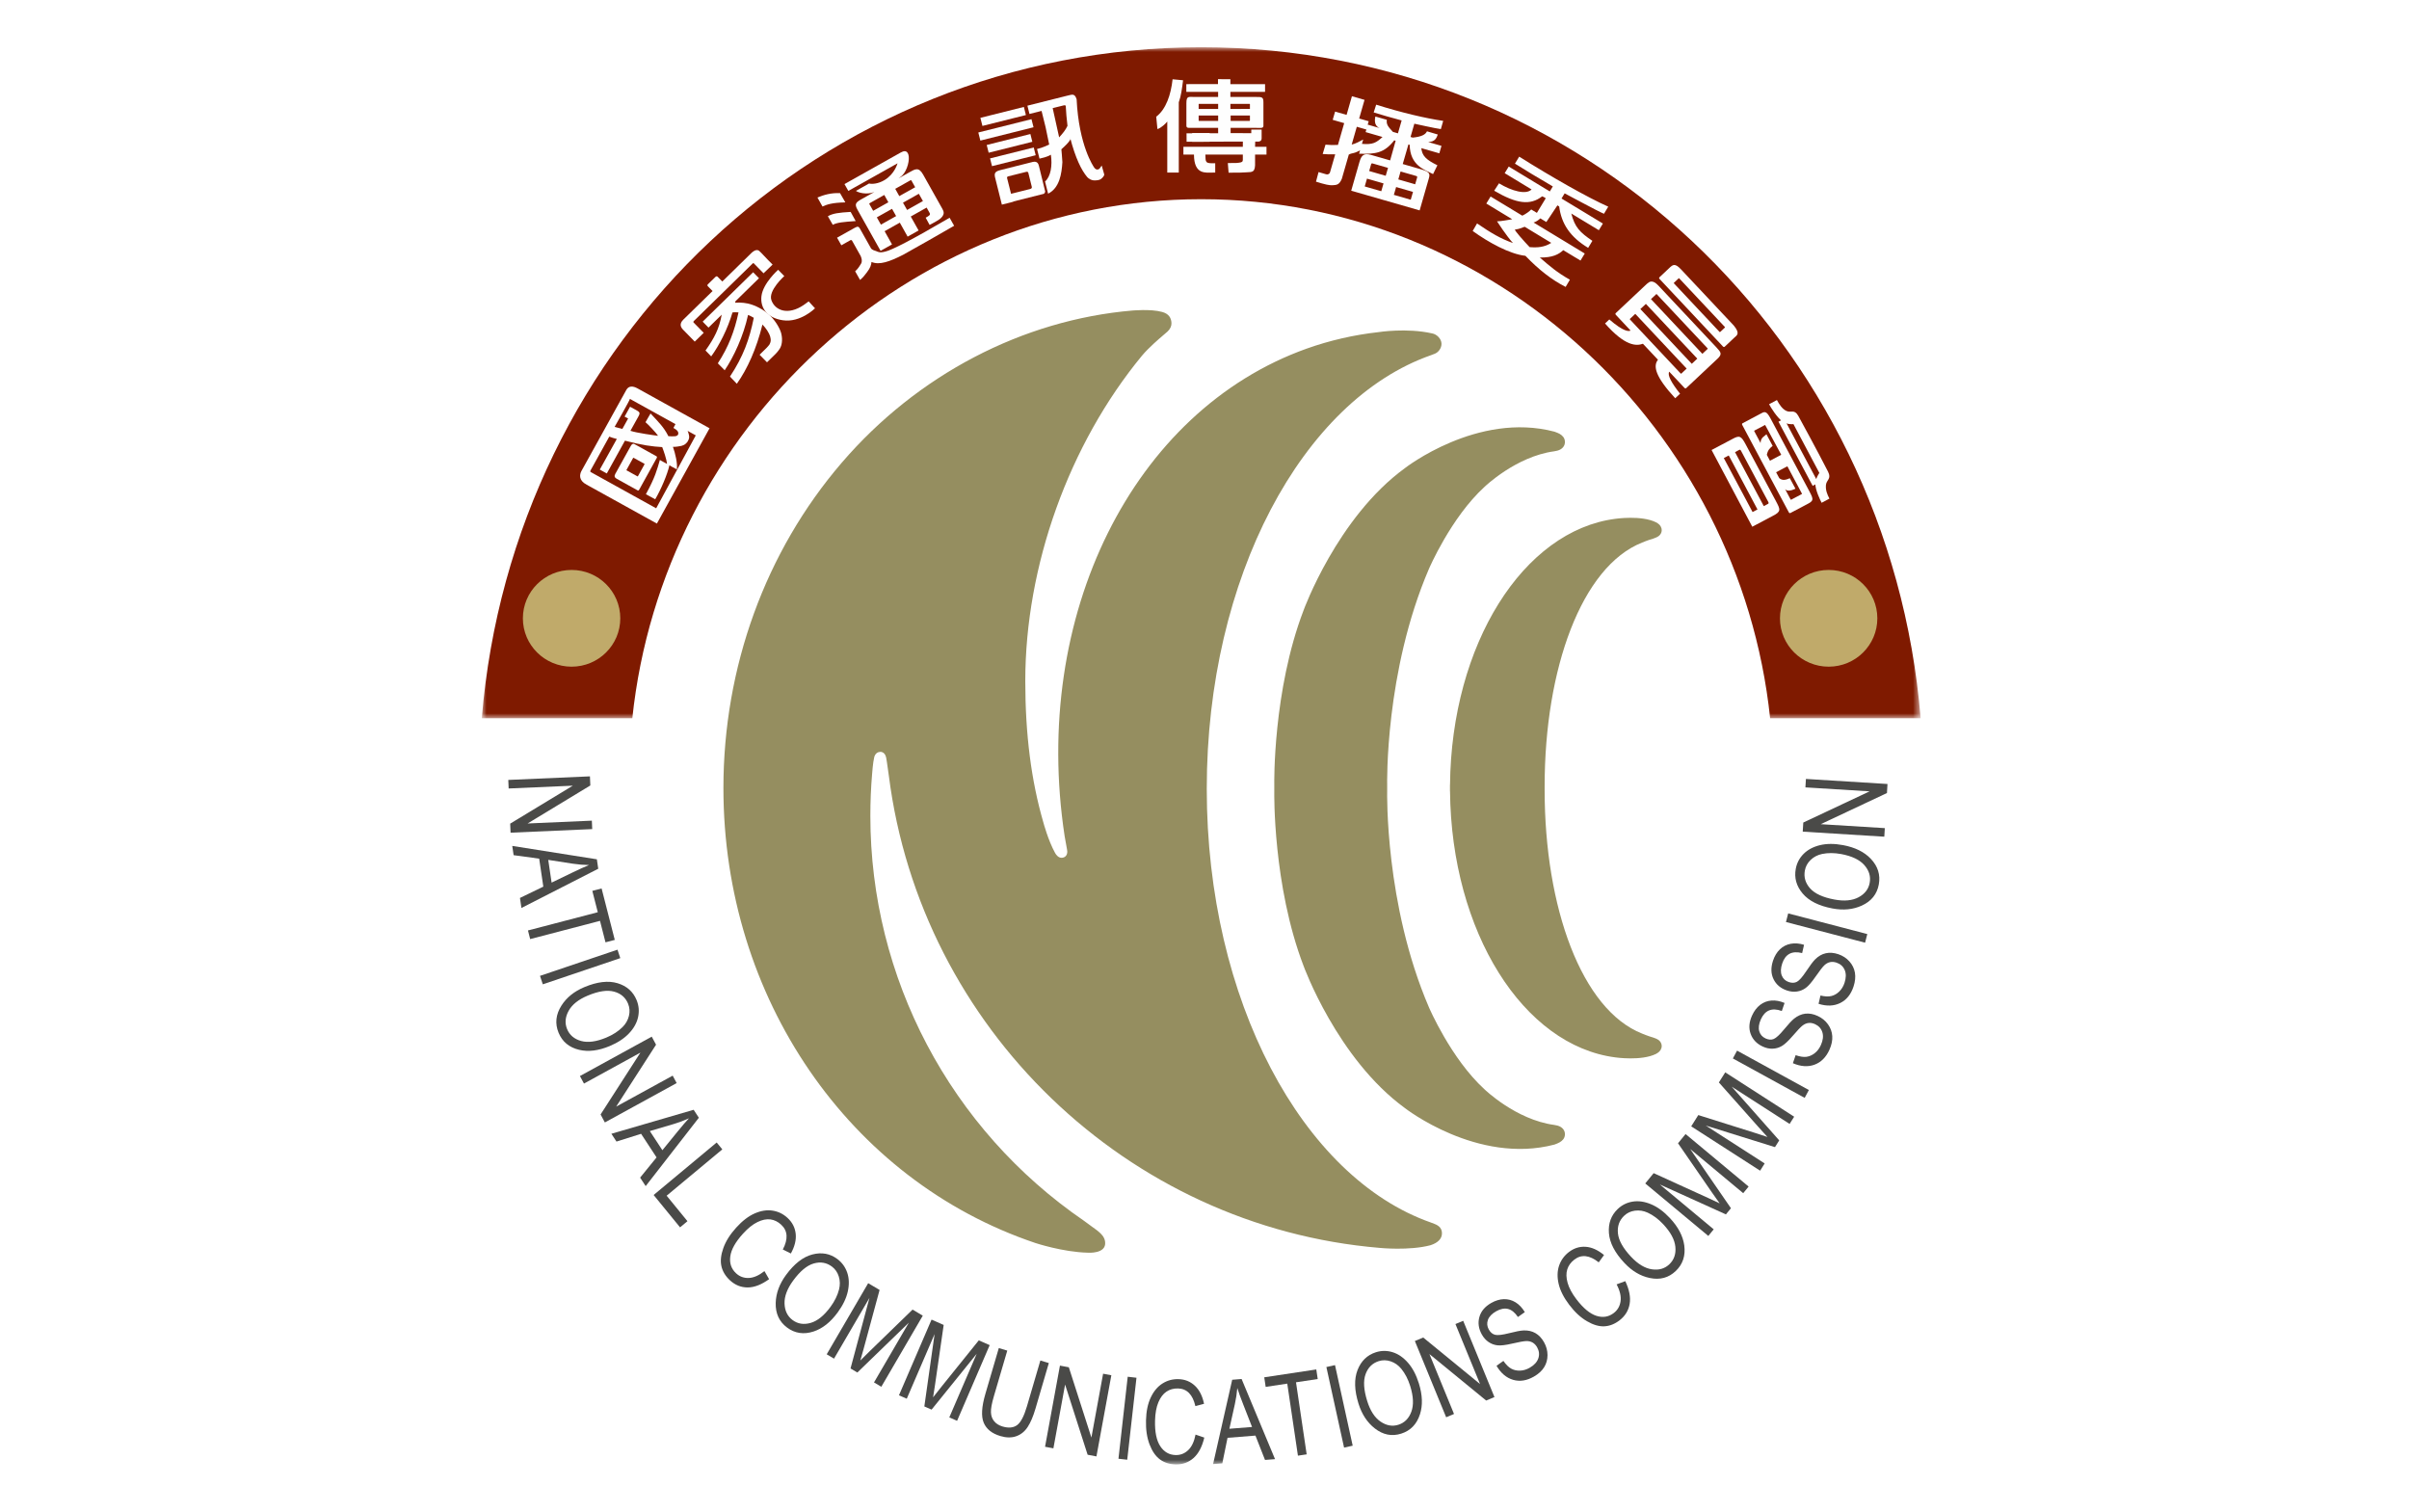 <?xml version="1.0" encoding="UTF-8"?>
<svg width="255px" height="160px" viewBox="0 0 255 160" version="1.1" xmlns="http://www.w3.org/2000/svg" xmlns:xlink="http://www.w3.org/1999/xlink">
    <!-- Generator: Sketch 52.5 (67469) - http://www.bohemiancoding.com/sketch -->
    <title>logo/ncc@1x</title>
    <desc>Created with Sketch.</desc>
    <defs>
        <polygon id="path-1" points="0 0.001 152.306 0.001 152.306 71.025 0 71.025"></polygon>
        <polygon id="path-3" points="0 150 152.306 150 152.306 0 0 0"></polygon>
    </defs>
    <g id="logo/ncc" stroke="none" stroke-width="1" fill="none" fill-rule="evenodd">
        <rect fill="#FFFFFF" x="0" y="0" width="255" height="160"></rect>
        <g id="Group-80" transform="translate(51, 5)">
            <path d="M76.739,78.484 C76.739,56.118 86.88,37.356 100.469,32.597 L100.871,32.443 C101.27,32.289 101.588,31.848 101.588,31.394 C101.588,30.867 101.085,30.367 100.585,30.287 C97.901,29.681 94.918,30.155 94.918,30.155 C92.319,30.44 89.722,31.042 87.312,31.901 C68.906,38.481 58.132,60.185 61.697,83.514 C61.697,83.514 61.788,84.068 61.949,84.921 C61.953,84.941 61.974,85.098 61.974,85.123 C61.986,85.529 61.736,85.792 61.368,85.792 C61.044,85.792 60.8,85.5 60.684,85.281 C59.94,83.928 59.447,82.065 59.447,82.065 C58.156,77.626 57.529,72.731 57.529,67.084 C57.529,54.907 62.141,42.038 69.88,32.649 C70.608,31.771 71.918,30.669 71.918,30.669 C72.254,30.372 72.594,30.085 72.594,30.085 C72.88,29.817 73.019,29.497 73.004,29.177 C72.971,28.639 72.719,28.209 72.014,28.017 C70.769,27.671 68.757,27.887 68.906,27.864 C57.218,28.851 46.069,34.705 38.105,43.971 C30.026,53.373 25.576,65.606 25.576,78.419 C25.576,100.571 38.85,119.922 58.605,126.569 C58.605,126.569 61.51,127.531 64.147,127.591 C64.147,127.591 66.114,127.744 65.983,126.472 C65.954,126.2 65.873,126.041 65.763,125.863 C65.573,125.574 65.154,125.25 65.154,125.25 C64.725,124.944 63.746,124.218 63.746,124.218 C49.58,114.518 41.13,98.5 41.13,81.365 C41.13,79.869 41.19,78.358 41.319,76.874 C41.319,76.874 41.404,75.696 41.532,75.186 C41.532,75.186 41.624,74.598 42.175,74.582 C42.175,74.582 42.663,74.529 42.803,75.186 C42.803,75.186 42.931,75.909 43.084,77.087 C46.471,103.811 68.314,124.851 95.056,127.084 C95.035,127.083 98.165,127.399 100.427,126.8 C101.234,126.538 101.624,126.095 101.635,125.57 C101.647,125.068 101.371,124.749 100.871,124.554 L100.469,124.4 C86.88,119.636 76.739,100.863 76.739,78.501" id="Fill-1" fill="#958E60"></path>
            <path d="M113.856,114.136 L113.506,114.066 C109.45,113.514 106.137,110.297 106.137,110.297 C102.586,107.056 100.262,101.63 100.262,101.63 C95.566,90.714 95.837,78.771 95.837,78.771 L95.837,78.065 C95.837,78.065 95.566,66.116 100.262,55.201 C100.262,55.201 102.586,49.777 106.137,46.536 C106.137,46.536 109.45,43.322 113.506,42.77 L113.856,42.699 C114.383,42.559 114.679,42.181 114.651,41.735 C114.629,41.334 114.383,41.091 114.083,40.916 C113.857,40.816 113.856,40.795 113.542,40.69 C105.394,38.545 97.712,44.551 97.712,44.551 C90.54,49.773 86.983,59.61 86.983,59.61 C83.72,68.144 83.887,77.989 83.887,77.989 L83.887,78.845 C83.887,78.845 83.72,88.696 86.983,97.227 C86.983,97.227 90.54,107.061 97.712,112.284 C97.712,112.284 105.394,118.288 113.542,116.149 C113.856,116.042 113.857,116.02 114.083,115.915 C114.383,115.745 114.629,115.501 114.651,115.104 C114.679,114.653 114.383,114.275 113.856,114.136" id="Fill-3" fill="#958E60"></path>
            <path d="M124.346,104.953 C124.346,104.953 124.117,104.856 124.008,104.823 C123.438,104.66 122.827,104.403 122.827,104.403 C116.418,101.876 112.504,91.052 112.504,78.597 L112.504,78.234 C112.504,65.778 116.418,54.958 122.827,52.426 C122.827,52.426 123.438,52.167 124.008,52.008 C124.117,51.974 124.346,51.874 124.346,51.874 C124.638,51.755 124.897,51.474 124.897,51.124 C124.897,50.819 124.729,50.556 124.494,50.404 C124.404,50.343 124.292,50.282 124.292,50.282 C122.734,49.511 120.009,49.911 120.009,49.911 C110.245,51.154 102.628,63.194 102.489,78.082 L102.483,78.082 L102.483,78.338 L102.483,78.376 L102.483,78.406 L102.483,78.746 L102.489,78.746 C102.628,93.639 110.245,105.677 120.009,106.922 C120.009,106.922 122.734,107.32 124.292,106.552 C124.292,106.552 124.404,106.489 124.494,106.428 C124.729,106.27 124.897,106.011 124.897,105.715 C124.897,105.358 124.638,105.076 124.346,104.953" id="Fill-5" fill="#958E60"></path>
            <g id="Group-9">
                <mask id="mask-2" fill="white">
                    <use xlink:href="#path-1"></use>
                </mask>
                <g id="Clip-8"></g>
                <path d="M15.933,71.025 C19.16,40.373 45.108,16.085 76.152,16.085 C107.198,16.085 133.144,40.373 136.374,71.025 L152.306,71.025 C149.019,31.015 116.405,0.001 76.152,0.001 C35.903,0.001 3.286,31.015 -0,71.025 L15.933,71.025 Z" id="Fill-7" fill="#7F1A00" mask="url(#mask-2)"></path>
            </g>
            <path d="M37.922,15.443 C36.983,15.394 36.172,15.635 35.529,15.907 L36.064,16.86 C36.533,16.648 37.048,16.453 38.482,16.422 L37.922,15.443" id="Fill-10" fill="#FEFEFE"></path>
            <path d="M31.368,23.555 L32.021,24.221 C32.021,24.221 30.301,25.749 30.653,26.764 C31.039,27.881 32.422,28.402 34.07,27.284 C34.145,27.234 34.6,26.9 34.6,26.9 L35.273,27.632 C35.273,27.632 33.729,29.177 31.863,28.898 C30.15,28.643 29.461,27.541 29.601,26.347 C29.765,24.975 31.368,23.555 31.368,23.555" id="Fill-12" fill="#FEFEFE"></path>
            <path d="M29.353,21.549 C28.993,21.272 28.533,21.783 28.364,21.95 C28.066,22.249 25.458,24.796 25.458,24.796 C25.458,24.796 25.007,24.337 24.961,24.29 C24.902,24.227 24.812,24.233 24.739,24.303 C24.688,24.354 24.039,24.99 23.944,25.079 C23.856,25.167 23.856,25.216 23.936,25.305 C23.976,25.345 24.427,25.806 24.427,25.806 L21.337,28.825 C20.86,29.294 21.066,29.651 21.317,29.907 L22.54,31.158 L23.491,30.23 L22.414,29.131 C22.38,29.095 22.382,29.049 22.428,28.996 L28.668,22.891 C28.743,22.819 28.777,22.849 28.836,22.919 C28.97,23.068 29.337,23.419 29.823,23.928 L30.782,23.004 C30.098,22.339 29.559,21.707 29.353,21.549" id="Fill-14" fill="#FEFEFE"></path>
            <path d="M26.996,35.62 C28.117,34.047 29.079,31.904 29.708,29.352 C30.059,29.715 30.413,30.204 30.535,30.66 C30.636,31.023 30.582,31.224 30.443,31.476 C30.229,31.742 30.274,31.707 29.406,32.547 L30.19,33.349 C30.92,32.639 30.702,32.858 30.957,32.599 C31.174,32.4 31.449,32.081 31.59,31.823 C31.716,31.599 31.88,31.053 31.7,30.305 C31.588,29.845 31.174,29.075 30.575,28.462 C30.054,27.931 29.256,27.465 28.576,27.242 C28.07,27.067 27.42,26.991 26.826,27.041 C26.833,26.963 26.821,26.983 26.854,26.881 L29.341,24.448 L28.721,23.817 L23.38,29.046 L23.998,29.675 L25.397,28.306 C25.12,29.808 24.627,30.759 23.681,32.099 L24.283,32.722 C25.136,31.552 26.015,29.849 26.537,28.07 C26.659,28.053 26.961,28.038 27.173,28.067 C26.758,30.029 26.115,31.727 24.984,33.455 L25.711,34.191 C26.666,32.776 27.69,30.599 28.185,28.334 C28.35,28.402 28.588,28.511 28.791,28.637 C28.333,30.919 27.671,32.742 26.269,34.858 L26.996,35.62" id="Fill-16" fill="#FEFEFE"></path>
            <path d="M18.458,48.801 L11.553,44.977 C11.473,44.943 11.462,44.876 11.517,44.779 L13.493,41.215 C13.83,41.336 13.95,41.381 14.293,41.461 L12.49,44.704 L13.232,45.115 L15.152,41.644 C17.034,42.135 18.025,42.261 19.096,42.323 C19.24,42.703 19.552,43.556 19.604,44.104 L18.848,43.687 C18.55,44.712 18.369,45.479 17.37,47.312 L18.356,47.846 C18.968,46.817 19.66,45.171 19.86,44.246 C20.109,44.379 19.905,44.307 20.646,44.683 C20.736,44.06 20.48,42.984 20.234,42.298 C20.689,42.301 20.777,42.241 21.132,42.195 C21.499,42.08 21.565,42.001 21.761,41.777 C21.995,41.401 21.972,41.266 21.919,41.007 C21.848,40.734 21.828,40.686 21.781,40.604 L22.649,41.082 L18.458,48.801 Z M15.678,37.222 L20.501,39.892 L20.285,40.293 C20.678,40.53 20.587,40.486 20.721,40.632 C20.812,40.737 20.813,40.905 20.778,40.989 C20.748,41.058 20.637,41.169 20.443,41.175 C20.179,41.184 20.049,41.199 19.741,41.165 C19.735,41.132 19.708,41.098 19.692,41.058 C19.25,40.207 18.737,39.697 17.861,38.764 L17.327,39.686 C17.551,39.864 18.478,40.832 18.659,41.126 C18.287,41.085 16.352,40.818 15.733,40.598 L16.547,39.135 C16.836,38.642 16.697,38.609 16.207,38.332 C16.121,38.283 15.829,38.117 15.694,38.05 L15.114,39.095 C15.254,39.166 15.356,39.22 15.49,39.296 L14.879,40.396 C14.6,40.337 14.304,40.24 14.06,40.182 C14.06,40.182 15.73,37.25 15.678,37.222 Z M16.493,36.114 C16.005,35.841 15.564,35.82 15.31,36.25 L10.532,44.88 C10.353,45.242 10.239,45.852 11.104,46.304 L18.534,50.418 L24.109,40.329 L16.493,36.114 Z" id="Fill-18" fill="#FEFEFE"></path>
            <path d="M16.529,45.401 C16.505,45.431 16.485,45.437 16.471,45.416 L15.329,44.786 C15.306,44.782 15.303,44.763 15.32,44.734 L16.011,43.484 C16.029,43.453 16.047,43.443 16.066,43.455 L17.206,44.086 C17.227,44.095 17.23,44.12 17.218,44.152 L16.529,45.401 Z M18.486,43.292 L16.23,42.043 C16.093,41.965 15.943,41.887 15.758,42.222 L14.127,45.165 C13.995,45.403 14.059,45.555 14.296,45.685 L16.488,46.901 C16.55,46.935 16.605,46.917 16.654,46.843 L18.517,43.473 C18.561,43.396 18.55,43.334 18.486,43.292 Z" id="Fill-20" fill="#FEFEFE"></path>
            <path d="M41.248,22.727 C42.099,23.089 43.192,22.683 44.599,21.967 C46.307,21.014 48.109,19.994 49.999,18.897 L49.518,18.049 C45.485,20.407 43.457,21.446 42.72,21.625 C42.329,21.72 42.167,21.744 41.897,21.642 C41.47,21.487 41.361,21.457 41.211,21.308 L40.043,19.228 C39.903,18.982 39.817,18.919 39.473,19.113 L37.605,20.159 L38.059,20.964 L39.008,20.429 C39.082,20.388 39.143,20.403 39.191,20.47 L40.106,22.099 C40.217,22.366 40.285,22.643 40.152,22.898 C40.026,23.097 39.854,23.419 39.522,23.716 L40.039,24.632 C40.397,24.316 40.43,24.261 40.769,23.82 C41.141,23.34 41.236,22.999 41.248,22.727" id="Fill-22" fill="#FEFEFE"></path>
            <path d="M37.154,18.797 C37.572,18.556 38.291,18.486 39.578,18.4 L39.044,17.429 C37.8,17.503 37.147,17.584 36.632,17.89 L37.154,18.797" id="Fill-24" fill="#FEFEFE"></path>
            <path d="M45.875,14.818 L44.194,15.757 L43.763,14.987 L45.363,14.089 C45.416,14.062 45.452,14.065 45.473,14.1 L45.875,14.818 Z M46.695,16.28 L45.019,17.223 L44.584,16.454 L46.263,15.511 L46.695,16.28 Z M43.035,16.411 L41.427,17.313 L41.023,16.597 C41.004,16.562 41.016,16.532 41.06,16.505 L42.604,15.636 L43.035,16.411 Z M43.857,17.872 L42.248,18.777 L41.815,18.007 L43.424,17.103 L43.857,17.872 Z M46.715,13.476 C46.252,12.65 45.87,12.894 45.279,13.224 L44.117,13.879 C44.117,13.879 44.426,13.65 44.505,13.571 C45.043,13.036 45.335,11.872 45.149,11.338 C44.989,10.88 44.65,10.969 44.333,11.149 C44.205,11.219 38.392,14.485 38.392,14.485 L38.799,15.208 L44.007,12.285 C44,12.29 43.721,13.415 42.613,14.07 C41.948,14.462 41.291,14.505 40.993,14.424 L39.605,15.202 C39.81,15.381 40.735,15.651 41.551,15.323 L40.229,16.061 C39.594,16.419 39.418,16.578 39.773,17.207 L42.21,21.548 L43.422,20.869 L42.639,19.472 L44.248,18.567 L45.075,20.047 L46.236,19.395 L45.407,17.917 L47.087,16.973 L47.412,17.557 C47.495,17.704 47.385,17.797 47.27,17.872 C47.191,17.922 47.19,17.932 46.984,18.041 L47.402,18.808 C48.272,18.35 48.587,18.175 48.794,17.846 C49.033,17.471 48.784,17.179 48.64,16.904 L46.715,13.476 Z" id="Fill-26" fill="#FEFEFE"></path>
            <mask id="mask-4" fill="white">
                <use xlink:href="#path-3"></use>
            </mask>
            <g id="Clip-29"></g>
            <polygon id="Fill-28" fill="#FEFEFE" mask="url(#mask-4)" points="75.191 10.008 77.043 10.008 77.043 9.084 75.191 9.084"></polygon>
            <path d="M72.559,7.864 L72.559,13.266 L73.778,13.266 L73.778,5.831 C74.016,5.161 74.122,4.387 74.231,3.495 L73.122,3.393 C72.943,5.031 72.428,6.561 71.39,7.353 L71.518,8.663 C71.92,8.547 72.451,8.024 72.559,7.864" id="Fill-30" fill="#FEFEFE" mask="url(#mask-4)"></path>
            <path d="M79.242,5.994 L81.26,5.994 C81.292,5.994 81.309,6.007 81.309,6.035 L81.309,6.528 L79.242,6.531 L79.242,5.994 Z M81.309,7.746 C81.309,7.771 81.292,7.79 81.26,7.797 L79.266,7.798 L79.266,7.227 L81.309,7.225 L81.309,7.746 Z M77.945,6.531 L75.881,6.531 L75.881,6.037 C75.871,6.009 75.885,5.994 75.919,5.994 L77.945,5.994 L77.945,6.531 Z M77.945,7.798 L75.919,7.798 C75.885,7.794 75.871,7.771 75.881,7.748 L75.881,7.227 L77.945,7.227 L77.945,7.798 Z M81.853,10.541 L81.868,9.986 C81.868,9.986 82.083,9.986 82.166,9.99 C82.308,9.992 82.547,9.941 82.547,9.642 L82.547,8.719 L81.452,8.715 L81.452,9.095 L79.264,9.09 L79.264,8.531 L82.476,8.536 C82.65,8.533 82.737,8.463 82.737,8.318 L82.737,5.859 C82.737,5.292 82.641,5.248 81.87,5.262 L79.24,5.262 L79.24,4.726 L82.911,4.726 L82.911,3.905 L79.24,3.905 L79.24,3.386 L77.928,3.379 L77.928,3.899 L74.575,3.905 L74.575,4.726 L77.942,4.726 L77.942,5.262 L75.434,5.262 C74.806,5.262 74.583,5.127 74.583,5.935 L74.583,8.313 C74.583,8.459 74.667,8.531 74.836,8.531 L77.942,8.531 L77.945,9.106 L74.597,9.108 L74.604,10.003 L80.561,9.984 L80.557,10.541 L74.267,10.541 L74.267,11.358 L75.385,11.358 C75.393,13.528 76.631,13.262 77.38,13.268 C77.483,13.261 77.541,13.272 77.635,13.268 L77.634,12.275 C76.546,12.316 76.622,12.187 76.591,11.358 L80.557,11.358 L80.557,11.926 C80.559,12.14 80.427,12.149 80.316,12.193 C79.992,12.247 79.956,12.266 78.969,12.259 L79.05,13.278 C80.235,13.285 80.52,13.262 80.957,13.239 C81.596,13.209 81.896,13.255 81.853,12.128 L81.853,11.358 L83.062,11.358 L83.062,10.541 L81.853,10.541 Z" id="Fill-31" fill="#FEFEFE" mask="url(#mask-4)"></path>
            <path d="M98.898,13.624 C98.996,13.65 99.033,13.702 99.009,13.776 L98.8,14.506 L97.015,13.99 L97.256,13.151 L98.898,13.624 Z M98.331,16.14 L96.544,15.625 L96.784,14.797 L98.57,15.311 L98.331,16.14 Z M95.682,13.605 L93.933,13.102 L94.138,12.385 C94.155,12.304 94.212,12.274 94.318,12.307 L95.925,12.769 L95.682,13.605 Z M95.213,15.24 L93.461,14.735 L93.699,13.907 L95.451,14.413 L95.213,15.24 Z M101.195,9.239 L100.05,8.898 C99.882,9.271 99.423,9.475 98.545,9.565 L98.31,9.497 L98.712,8.094 C98.748,8.096 100.932,8.595 101.519,8.664 L101.767,7.795 C99.942,7.526 97.44,6.948 94.672,6.079 L94.411,6.901 C95.218,7.154 96.178,7.428 97.368,7.748 L96.976,9.113 L96.442,8.958 C95.92,8.385 95.742,8.197 95.798,7.68 L94.587,7.333 C94.447,7.95 94.604,8.383 95.043,8.558 L93.781,8.192 L93.553,8.981 L95.342,9.499 C94.684,10.101 94.332,10.327 93.165,10.227 C93.19,10.139 93.186,10.145 93.296,9.766 C93.038,9.913 92.445,10.235 92.08,10.302 L92.622,8.418 L93.629,8.708 L93.881,7.833 L92.873,7.543 L93.44,5.57 L92.106,5.186 L91.54,7.159 L90.324,6.81 L90.07,7.684 L91.287,8.033 L90.625,10.339 C90.076,10.358 89.838,10.361 89.308,10.31 L89.01,11.3 C89.395,11.334 89.867,11.353 90.336,11.331 L89.799,13.194 C89.767,13.319 89.704,13.398 89.615,13.431 C89.525,13.47 89.473,13.478 89.363,13.443 C89.069,13.357 89.024,13.344 88.574,13.212 L88.302,14.229 C89.285,14.537 89.721,14.625 90.035,14.607 C90.49,14.58 90.762,14.578 91.037,13.923 L91.779,11.351 C91.865,11.343 91.905,11.282 92.064,11.248 C92.412,11.169 92.488,11.159 92.966,10.915 L92.863,11.272 C94.631,11.314 95.511,11.213 96.586,9.855 L96.732,9.9 L96.15,11.978 L94.14,11.399 C93.367,11.178 93.114,11.416 92.897,12.162 L92.03,15.185 L99.274,17.269 L100.241,13.904 C100.374,13.443 100.395,13.202 99.482,12.938 L97.485,12.362 L98.085,10.289 L98.218,10.327 C98.261,12.538 99.807,12.969 100.695,13.426 L101.152,12.493 C99.949,11.902 99.536,11.498 99.45,10.68 L101.356,11.228 L101.585,10.439 L100.175,10.033 C100.927,10.015 101.062,9.589 101.195,9.239 Z" id="Fill-32" fill="#FEFEFE" mask="url(#mask-4)"></path>
            <path d="M113.205,20.707 C112.48,21.173 111.741,21.224 110.915,21.157 C110.332,20.544 109.236,19.322 109.371,19.298 C109.938,19.21 109.795,19.202 110.393,19.003 L113.205,20.707 Z M118.785,17.628 L119.238,16.874 C117.113,15.934 113.212,13.723 109.812,11.58 L109.362,12.32 C110.31,12.921 111.944,13.905 113.371,14.733 L113.053,15.263 L108.704,12.628 L108.275,13.329 L111.121,15.052 C110.558,15.63 109.068,15.249 107.672,14.403 L107.164,15.187 C109.538,16.579 110.981,16.766 112.244,15.779 C112.382,15.821 112.471,15.895 112.623,15.983 L111.685,17.532 L111.084,17.171 C110.91,17.361 110.527,17.644 110.142,17.829 L106.785,15.799 L106.33,16.544 L109.073,18.207 C108.632,18.278 107.963,18.412 107.465,18.429 C107.465,18.429 108.484,20.006 109.153,20.724 C107.856,20.268 106.836,19.664 105.351,18.648 L104.888,19.448 C106.539,20.64 108.786,21.893 110.471,22.077 C111.882,23.545 113.255,24.623 114.728,25.369 L115.177,24.607 C113.79,23.823 113.04,23.161 111.994,22.256 C113.347,22.279 114.006,21.92 114.475,21.478 L116.3,22.579 L116.752,21.834 L111.334,18.55 C111.547,18.51 111.866,18.293 112.049,18.115 L112.685,18.5 L113.857,16.738 C114.013,16.831 113.929,16.782 114.044,16.853 C114.283,18.718 115.226,20.093 117.111,21.235 L117.559,20.491 C116.226,19.587 115.7,19.054 115.327,17.602 L118.243,19.366 L118.672,18.661 L114.292,16.012 L114.624,15.466 C114.753,15.52 118.059,17.329 118.785,17.628 Z" id="Fill-33" fill="#FEFEFE" mask="url(#mask-4)"></path>
            <path d="M131.089,30.134 C131.07,30.152 131.045,30.149 131.015,30.128 L126.187,24.988 C126.168,24.956 126.17,24.935 126.199,24.925 L126.692,24.461 C126.703,24.435 126.725,24.436 126.746,24.461 L131.576,29.603 C131.6,29.628 131.602,29.651 131.582,29.672 L131.089,30.134 Z M132.527,29.457 L126.943,23.514 C126.302,22.83 126.079,22.999 125.681,23.386 L124.665,24.341 C124.606,24.398 124.606,24.463 124.673,24.532 L131.369,31.664 C131.441,31.741 131.507,31.749 131.569,31.694 L132.583,30.739 C132.843,30.496 133.243,30.326 132.527,29.457 Z" id="Fill-34" fill="#FEFEFE" mask="url(#mask-4)"></path>
            <path d="M129.203,32.451 L123.761,26.659 L124.316,26.14 C124.331,26.117 124.349,26.117 124.372,26.141 L129.75,31.867 C129.773,31.89 129.773,31.911 129.753,31.934 L129.203,32.451 Z M128.08,33.506 L122.638,27.712 L123.223,27.166 L128.663,32.959 L128.08,33.506 Z M126.982,34.536 C126.96,34.555 126.934,34.555 126.908,34.535 L121.532,28.811 C121.514,28.779 121.516,28.76 121.543,28.742 L122.099,28.22 L127.537,34.013 L126.982,34.536 Z M127.496,36.075 L130.782,32.99 C131.319,32.486 131.195,32.308 130.676,31.756 L124.551,25.234 C123.906,24.548 123.588,24.818 123.322,25.049 L120.039,28.134 C119.976,28.192 119.982,28.259 120.054,28.337 L121.599,29.983 C121.436,30.1 120.869,30.126 119.351,28.812 L118.897,29.239 C121.047,31.68 122.222,31.629 122.91,31.385 L124.501,33.077 C123.965,33.743 124.214,34.865 126.326,37.154 L126.84,36.674 C125.887,35.469 125.483,34.689 125.695,34.343 L127.298,36.048 C127.37,36.126 127.434,36.134 127.496,36.075 Z" id="Fill-35" fill="#FEFEFE" mask="url(#mask-4)"></path>
            <polygon id="Fill-36" fill="#FEFEFE" mask="url(#mask-4)" points="140.874 46.422 137.255 39.633 137.853 39.317 141.469 46.107"></polygon>
            <path d="M135.704,48.57 L132.658,42.858 L133.103,42.619 C133.164,42.579 133.225,42.603 133.281,42.692 L136.182,48.134 C136.231,48.227 136.218,48.296 136.151,48.332 L135.704,48.57 Z M134.517,49.199 L131.471,43.486 L131.993,43.209 L135.035,48.923 L134.517,49.199 Z M136.994,48.053 L133.783,42.031 C133.304,41.127 133.121,41.062 132.399,41.455 L130.176,42.63 L134.485,50.752 L136.63,49.618 C137.555,49.153 137.47,48.944 136.994,48.053 Z" id="Fill-37" fill="#FEFEFE" mask="url(#mask-4)"></path>
            <path d="M142.282,46.326 C142.339,45.784 142.894,45.695 142.506,44.927 C141.397,42.746 139.35,39.008 139.35,39.008 C138.926,38.263 138.583,38.743 138.072,38.485 C137.659,38.278 137.356,37.831 137.092,37.344 L136.263,37.785 C136.459,38.152 137.102,39.205 137.713,39.641 C138.083,39.904 138.737,39.93 138.839,39.888 L141.586,45.061 C141.586,45.061 141.23,45.522 141.149,46.154 C141.155,46.892 141.693,47.966 141.825,48.217 L142.651,47.775 C142.426,47.349 142.226,46.884 142.282,46.326" id="Fill-38" fill="#FEFEFE" mask="url(#mask-4)"></path>
            <path d="M138.603,47.89 C138.583,47.9 138.564,47.893 138.539,47.863 L137.961,46.774 C138.151,47.012 138.592,46.955 139.055,46.73 L138.459,45.616 C138.112,45.765 137.697,45.926 137.34,45.608 L137.006,44.985 L138.198,44.355 L139.732,47.232 C139.749,47.263 139.749,47.285 139.729,47.293 L138.603,47.89 Z M136.356,43.766 L136.025,43.145 C136.136,42.601 136.364,42.426 136.64,42.194 L135.98,40.958 C135.832,41.156 135.36,41.286 135.362,41.895 L134.691,40.634 C134.679,40.598 134.686,40.579 134.707,40.576 L135.815,39.991 C135.832,39.976 135.844,39.981 135.864,40.014 L137.549,43.137 L136.356,43.766 Z M140.582,47.103 L136.43,39.315 C135.931,38.377 135.764,38.572 135.222,38.862 L133.468,39.792 C133.391,39.833 133.377,39.895 133.422,39.98 L138.345,49.216 C138.394,49.311 138.457,49.335 138.532,49.294 L140.288,48.368 C140.941,48.022 141.008,47.915 140.582,47.103 Z" id="Fill-39" fill="#FEFEFE" mask="url(#mask-4)"></path>
            <polygon id="Fill-40" fill="#FEFEFE" mask="url(#mask-4)" points="58.425 10.608 53.802 11.766 54.008 12.587 58.632 11.43"></polygon>
            <polyline id="Fill-41" fill="#FEFEFE" mask="url(#mask-4)" points="58.189 7.613 52.557 9.023 52.774 9.881 58.403 8.47 58.173 7.565"></polyline>
            <polygon id="Fill-42" fill="#FEFEFE" mask="url(#mask-4)" points="52.993 8.329 57.595 7.178 57.38 6.319 52.778 7.473"></polygon>
            <polygon id="Fill-43" fill="#FEFEFE" mask="url(#mask-4)" points="58.276 10.008 58.069 9.186 53.446 10.346 53.653 11.165"></polygon>
            <path d="M58.219,14.773 C58.247,14.886 58.191,14.962 58.049,15.003 L56.023,15.512 L55.602,13.84 C55.581,13.752 55.624,13.693 55.735,13.664 L57.632,13.189 C57.742,13.161 57.815,13.193 57.847,13.28 L58.219,14.773 Z M58.975,12.569 C58.932,12.407 58.848,12.024 58.331,12.138 L54.901,13.001 C54.135,13.192 54.242,13.452 54.432,14.19 L55.05,16.66 L56.269,16.353 L56.26,16.328 L59.456,15.525 C59.553,15.502 59.61,15.398 59.638,15.276 L58.975,12.569 Z" id="Fill-44" fill="#FEFEFE" mask="url(#mask-4)"></path>
            <path d="M61.816,6.266 C61.879,7.153 61.871,7.28 61.997,8.319 L61.999,8.329 L61.999,8.332 L61.997,8.319 C61.808,8.741 61.493,9.125 61.114,9.539 L60.43,6.444 L61.625,6.147 C61.764,6.129 61.83,6.172 61.816,6.266 Z M65.619,12.523 C65.436,12.798 65.368,12.914 65.238,12.928 C65.168,12.937 65.029,13.005 64.831,12.743 C64.76,12.645 63.203,10.434 62.963,5.5 C62.753,4.834 62.458,5.026 61.966,5.128 L57.754,6.186 L57.973,7.062 L59.253,6.74 L59.675,8.446 L60.06,10.299 C60.06,10.299 59.351,10.649 58.775,10.771 L59.034,11.79 C59.33,11.72 59.805,11.632 60.238,11.379 C60.41,12.509 60.227,13.685 59.621,14.209 L59.945,15.502 C61.158,14.896 61.383,13.391 61.456,12.164 C61.405,11.454 61.399,11.286 61.351,10.802 C61.746,10.442 62.142,10.077 62.314,9.745 L62.275,9.575 C62.275,9.575 62.266,9.537 62.257,9.504 C62.253,9.489 62.249,9.474 62.245,9.456 C62.245,9.456 62.249,9.48 62.257,9.504 C62.842,11.766 63.481,13.022 64.066,13.718 C64.168,13.844 64.305,13.927 64.428,13.996 C64.62,14.083 64.788,14.117 65.078,14.086 C65.313,14.062 65.464,14.017 65.587,13.91 C65.811,13.717 65.872,13.585 65.891,13.476 L65.619,12.523 Z" id="Fill-45" fill="#FEFEFE" mask="url(#mask-4)"></path>
            <path d="M14.659,60.447 C14.659,63.275 12.351,65.565 9.505,65.565 C6.659,65.565 4.349,63.275 4.349,60.447 C4.349,57.617 6.659,55.326 9.505,55.326 C12.351,55.326 14.659,57.617 14.659,60.447" id="Fill-46" fill="#C0AA6A" mask="url(#mask-4)"></path>
            <path d="M147.722,60.447 C147.722,63.275 145.416,65.565 142.572,65.565 C139.724,65.565 137.415,63.275 137.415,60.447 C137.415,57.617 139.724,55.326 142.572,55.326 C145.416,55.326 147.722,57.617 147.722,60.447" id="Fill-47" fill="#C0AA6A" mask="url(#mask-4)"></path>
            <polygon id="Fill-48" fill="#4A4A48" mask="url(#mask-4)" points="2.804 77.552 11.447 77.173 11.488 78.138 4.848 82.161 11.65 81.862 11.688 82.756 3.045 83.136 3.005 82.178 9.634 78.161 2.843 78.457"></polygon>
            <path d="M7.034,86.015 L7.389,88.421 L9.65,87.327 C10.344,86.991 10.91,86.736 11.349,86.559 C10.788,86.552 10.223,86.505 9.658,86.421 L7.034,86.015 Z M3.224,84.536 L12.179,85.953 L12.326,86.952 L4.196,91.106 L4.039,90.043 L6.512,88.846 L6.074,85.884 L3.368,85.516 L3.224,84.536 Z" id="Fill-49" fill="#4A4A48" mask="url(#mask-4)"></path>
            <polygon id="Fill-50" fill="#4A4A48" mask="url(#mask-4)" points="4.887 93.484 12.278 91.554 11.699 89.294 12.681 89.038 14.076 94.483 13.094 94.741 12.512 92.468 5.12 94.398"></polygon>
            <polygon id="Fill-51" fill="#4A4A48" mask="url(#mask-4)" points="6.161 98.29 14.363 95.519 14.66 96.413 6.458 99.186"></polygon>
            <path d="M11.214,100.38 C10.23,100.791 9.556,101.329 9.191,101.992 C8.826,102.653 8.772,103.297 9.027,103.92 C9.289,104.558 9.782,104.977 10.508,105.181 C11.235,105.383 12.128,105.263 13.193,104.817 C13.879,104.529 14.447,104.161 14.898,103.712 C15.241,103.369 15.467,102.972 15.575,102.524 C15.682,102.074 15.652,101.648 15.485,101.238 C15.216,100.582 14.722,100.155 14.002,99.96 C13.283,99.763 12.355,99.903 11.214,100.38 M10.86,99.48 C12.222,98.911 13.391,98.775 14.369,99.068 C15.347,99.364 16.019,99.96 16.387,100.856 C16.624,101.435 16.678,102.03 16.546,102.644 C16.415,103.258 16.096,103.835 15.587,104.373 C15.079,104.911 14.396,105.36 13.535,105.722 C12.352,106.215 11.278,106.35 10.313,106.121 C9.248,105.87 8.52,105.264 8.125,104.304 C7.729,103.335 7.83,102.381 8.43,101.437 C8.972,100.582 9.782,99.931 10.86,99.48" id="Fill-52" fill="#4A4A48" mask="url(#mask-4)"></path>
            <polygon id="Fill-53" fill="#4A4A48" mask="url(#mask-4)" points="10.387 108.894 17.988 104.725 18.445 105.576 14.224 112.13 20.205 108.852 20.628 109.638 13.027 113.806 12.574 112.961 16.788 106.415 10.816 109.691"></polygon>
            <path d="M17.787,114.718 L19.116,116.744 L20.708,114.789 C21.195,114.188 21.601,113.716 21.927,113.368 C21.414,113.602 20.884,113.799 20.336,113.965 L17.787,114.718 Z M13.717,115.004 L22.425,112.466 L22.976,113.307 L17.347,120.544 L16.759,119.646 L18.499,117.506 L16.862,115.008 L14.257,115.829 L13.717,115.004 Z" id="Fill-54" fill="#4A4A48" mask="url(#mask-4)"></path>
            <polygon id="Fill-55" fill="#4A4A48" mask="url(#mask-4)" points="18.189 121.484 24.864 115.927 25.459 116.656 19.567 121.559 21.769 124.257 20.986 124.91"></polygon>
            <path d="M29.919,129.541 L30.411,130.394 C29.605,130.975 28.849,131.268 28.146,131.27 C27.441,131.272 26.816,131.02 26.27,130.517 C25.79,130.072 25.488,129.572 25.364,129.019 C25.24,128.465 25.309,127.823 25.569,127.097 C25.83,126.368 26.286,125.646 26.937,124.93 C27.579,124.221 28.232,123.721 28.894,123.432 C29.556,123.144 30.186,123.045 30.784,123.139 C31.382,123.232 31.909,123.491 32.366,123.913 C32.867,124.376 33.154,124.933 33.226,125.583 C33.298,126.232 33.127,126.931 32.715,127.677 L31.863,127.253 C32.444,126.146 32.388,125.273 31.694,124.631 C31.348,124.311 30.968,124.124 30.551,124.068 C30.134,124.015 29.678,124.106 29.182,124.35 C28.685,124.59 28.171,125.001 27.643,125.584 C26.844,126.465 26.397,127.266 26.302,127.99 C26.207,128.713 26.413,129.307 26.919,129.775 C27.293,130.121 27.738,130.286 28.256,130.267 C28.773,130.248 29.327,130.006 29.919,129.541" id="Fill-56" fill="#4A4A48" mask="url(#mask-4)"></path>
            <path d="M32.959,130.543 C32.325,131.408 32.021,132.221 32.046,132.977 C32.072,133.734 32.353,134.314 32.89,134.717 C33.439,135.128 34.076,135.23 34.802,135.025 C35.526,134.821 36.232,134.253 36.917,133.317 C37.359,132.714 37.658,132.104 37.815,131.484 C37.935,131.011 37.926,130.553 37.79,130.113 C37.653,129.672 37.409,129.321 37.058,129.058 C36.492,128.637 35.852,128.526 35.135,128.733 C34.418,128.938 33.693,129.542 32.959,130.543 M32.197,129.956 C33.073,128.761 34.006,128.033 34.994,127.778 C35.982,127.522 36.863,127.683 37.635,128.261 C38.133,128.633 38.482,129.117 38.684,129.71 C38.885,130.306 38.904,130.967 38.743,131.691 C38.583,132.418 38.226,133.158 37.672,133.915 C36.91,134.955 36.058,135.627 35.114,135.934 C34.075,136.272 33.141,136.133 32.313,135.514 C31.479,134.89 31.078,134.018 31.111,132.898 C31.142,131.884 31.503,130.903 32.197,129.956" id="Fill-57" fill="#4A4A48" mask="url(#mask-4)"></path>
            <path d="M36.51,138.345 L40.9,130.818 L42.107,131.536 L40.431,137.719 L40.068,139.002 C40.3,138.766 40.642,138.428 41.093,137.988 L45.598,133.614 L46.679,134.257 L42.29,141.783 L41.516,141.323 L45.206,134.995 L39.753,140.275 L39.031,139.845 L41.035,132.375 L37.284,138.805 L36.51,138.345 Z" id="Fill-58" fill="#4A4A48" mask="url(#mask-4)"></path>
            <path d="M44.159,142.685 L47.607,134.675 L48.891,135.239 L47.975,141.581 L47.77,142.9 C47.972,142.638 48.27,142.26 48.665,141.767 L52.608,136.87 L53.761,137.376 L50.31,145.388 L49.486,145.026 L52.387,138.291 L47.611,144.202 L46.844,143.865 L47.93,136.203 L44.983,143.047 L44.159,142.685 Z" id="Fill-59" fill="#4A4A48" mask="url(#mask-4)"></path>
            <path d="M59.126,139.003 L60.022,139.273 L58.604,144.11 C58.366,144.921 58.093,145.563 57.785,146.036 C57.478,146.509 57.075,146.835 56.58,147.015 C56.082,147.192 55.519,147.187 54.889,146.998 C54,146.732 53.415,146.265 53.13,145.591 C52.847,144.917 52.906,143.896 53.309,142.524 L54.727,137.687 L55.623,137.955 L54.204,142.79 C53.982,143.55 53.878,144.113 53.896,144.488 C53.91,144.861 54.023,145.177 54.235,145.433 C54.445,145.689 54.738,145.872 55.114,145.985 C55.749,146.174 56.263,146.129 56.653,145.849 C57.046,145.567 57.397,144.899 57.708,143.839 L59.126,139.003 Z" id="Fill-60" fill="#4A4A48" mask="url(#mask-4)"></path>
            <polygon id="Fill-61" fill="#4A4A48" mask="url(#mask-4)" points="59.622 148.134 61.198 139.544 62.139 139.72 64.528 147.159 65.767 140.401 66.639 140.564 65.062 149.154 64.128 148.977 61.744 141.549 60.505 148.299"></polygon>
            <polygon id="Fill-62" fill="#4A4A48" mask="url(#mask-4)" points="67.393 149.401 68.372 140.72 69.3 140.828 68.321 149.506"></polygon>
            <path d="M75.552,146.845 L76.478,147.162 C76.247,148.137 75.866,148.858 75.337,149.326 C74.809,149.794 74.174,150.018 73.433,149.998 C72.783,149.982 72.231,149.805 71.777,149.468 C71.323,149.132 70.958,148.605 70.683,147.882 C70.407,147.159 70.281,146.313 70.308,145.34 C70.331,144.38 70.499,143.571 70.812,142.914 C71.122,142.258 71.533,141.766 72.046,141.44 C72.559,141.114 73.124,140.959 73.743,140.976 C74.423,140.992 75,141.224 75.476,141.666 C75.952,142.108 76.279,142.748 76.452,143.586 L75.534,143.829 C75.253,142.61 74.643,141.988 73.702,141.962 C73.233,141.95 72.824,142.062 72.475,142.297 C72.124,142.532 71.84,142.905 71.622,143.414 C71.406,143.926 71.285,144.575 71.264,145.366 C71.234,146.56 71.418,147.462 71.816,148.07 C72.214,148.678 72.755,148.992 73.442,149.011 C73.948,149.024 74.392,148.851 74.77,148.494 C75.147,148.138 75.408,147.587 75.552,146.845" id="Fill-63" fill="#4A4A48" mask="url(#mask-4)"></path>
            <path d="M79.134,146.228 L81.533,146.038 L80.612,143.684 C80.327,142.961 80.114,142.373 79.973,141.916 C79.925,142.483 79.84,143.048 79.716,143.611 L79.134,146.228 Z M77.41,149.963 L79.432,141.041 L80.427,140.96 L83.966,149.444 L82.905,149.526 L81.893,146.951 L78.939,147.186 L78.386,149.885 L77.41,149.963 Z" id="Fill-64" fill="#4A4A48" mask="url(#mask-4)"></path>
            <polygon id="Fill-65" fill="#4A4A48" mask="url(#mask-4)" points="86.39 149.075 85.261 141.45 82.975 141.795 82.825 140.781 88.334 139.949 88.485 140.963 86.186 141.309 87.315 148.936"></polygon>
            <polygon id="Fill-66" fill="#4A4A48" mask="url(#mask-4)" points="91.274 148.222 89.402 139.694 90.315 139.49 92.187 148.018"></polygon>
            <path d="M93.723,143.294 C94.042,144.32 94.514,145.045 95.135,145.469 C95.757,145.894 96.387,146.006 97.024,145.803 C97.676,145.596 98.132,145.135 98.396,144.424 C98.659,143.711 98.618,142.8 98.271,141.69 C98.046,140.975 97.733,140.372 97.329,139.879 C97.02,139.503 96.648,139.241 96.215,139.094 C95.783,138.945 95.358,138.939 94.941,139.071 C94.27,139.285 93.806,139.745 93.55,140.451 C93.293,141.158 93.351,142.105 93.723,143.294 M92.803,143.571 C92.36,142.152 92.327,140.963 92.703,140.005 C93.079,139.047 93.725,138.423 94.64,138.13 C95.232,137.943 95.825,137.941 96.42,138.126 C97.013,138.313 97.554,138.685 98.041,139.243 C98.528,139.8 98.912,140.528 99.192,141.425 C99.577,142.658 99.615,143.752 99.306,144.701 C98.967,145.75 98.306,146.431 97.324,146.743 C96.333,147.059 95.401,146.874 94.524,146.188 C93.727,145.566 93.156,144.695 92.803,143.571" id="Fill-67" fill="#4A4A48" mask="url(#mask-4)"></path>
            <polygon id="Fill-68" fill="#4A4A48" mask="url(#mask-4)" points="102.081 145.011 98.768 136.94 99.653 136.57 105.669 141.495 103.063 135.144 103.883 134.801 107.193 142.873 106.315 143.24 100.31 138.322 102.912 144.662"></polygon>
            <path d="M107.411,139.562 L108.14,139.045 C108.415,139.44 108.688,139.714 108.965,139.864 C109.238,140.015 109.55,140.084 109.896,140.075 C110.243,140.063 110.584,139.963 110.919,139.772 C111.399,139.498 111.705,139.162 111.836,138.772 C111.969,138.38 111.926,137.993 111.712,137.61 C111.586,137.385 111.429,137.218 111.238,137.106 C111.047,136.994 110.823,136.94 110.568,136.945 C110.314,136.95 109.807,137.041 109.052,137.216 C108.378,137.373 107.867,137.433 107.524,137.397 C107.181,137.36 106.864,137.246 106.576,137.05 C106.288,136.858 106.048,136.59 105.856,136.248 C105.511,135.631 105.424,135.018 105.596,134.403 C105.767,133.791 106.183,133.294 106.845,132.916 C107.3,132.657 107.749,132.521 108.191,132.51 C108.636,132.5 109.047,132.61 109.428,132.846 C109.807,133.081 110.134,133.425 110.407,133.881 L109.678,134.397 C109.36,133.926 109.011,133.643 108.627,133.546 C108.244,133.453 107.827,133.533 107.375,133.791 C106.917,134.052 106.625,134.358 106.5,134.706 C106.377,135.051 106.407,135.389 106.594,135.719 C106.765,136.027 106.987,136.213 107.259,136.282 C107.53,136.35 108.021,136.295 108.736,136.113 C109.436,135.935 109.941,135.837 110.256,135.822 C110.736,135.799 111.16,135.893 111.525,136.102 C111.891,136.31 112.196,136.635 112.443,137.072 C112.687,137.508 112.809,137.962 112.809,138.435 C112.809,138.908 112.69,139.334 112.451,139.718 C112.211,140.102 111.848,140.431 111.363,140.708 C110.607,141.141 109.874,141.254 109.165,141.047 C108.456,140.838 107.871,140.343 107.411,139.562" id="Fill-69" fill="#4A4A48" mask="url(#mask-4)"></path>
            <path d="M120.123,130.945 L121.042,130.603 C121.469,131.507 121.623,132.309 121.504,133.01 C121.384,133.71 121.029,134.288 120.442,134.743 C119.926,135.143 119.387,135.356 118.825,135.383 C118.263,135.412 117.65,135.232 116.987,134.845 C116.322,134.46 115.696,133.882 115.111,133.109 C114.531,132.347 114.157,131.611 113.99,130.903 C113.823,130.194 113.838,129.549 114.031,128.971 C114.227,128.393 114.57,127.914 115.061,127.532 C115.601,127.116 116.191,126.926 116.838,126.967 C117.484,127.008 118.136,127.299 118.791,127.84 L118.231,128.613 C117.252,127.842 116.391,127.748 115.644,128.328 C115.272,128.614 115.023,128.961 114.898,129.366 C114.772,129.771 114.785,130.241 114.934,130.776 C115.081,131.312 115.394,131.893 115.87,132.521 C116.592,133.468 117.296,134.052 117.983,134.274 C118.672,134.493 119.289,134.39 119.833,133.969 C120.235,133.658 120.471,133.243 120.543,132.724 C120.614,132.207 120.475,131.614 120.123,130.945" id="Fill-70" fill="#4A4A48" mask="url(#mask-4)"></path>
            <path d="M121.652,128.022 C122.385,128.802 123.124,129.246 123.867,129.351 C124.61,129.459 125.224,129.278 125.709,128.814 C126.205,128.339 126.417,127.724 126.342,126.967 C126.269,126.21 125.836,125.41 125.044,124.566 C124.532,124.022 123.989,123.618 123.413,123.354 C122.971,123.153 122.523,123.083 122.069,123.142 C121.617,123.201 121.232,123.383 120.915,123.687 C120.404,124.176 120.187,124.794 120.263,125.542 C120.34,126.291 120.802,127.118 121.652,128.022 M120.948,128.676 C119.932,127.596 119.387,126.543 119.309,125.516 C119.231,124.488 119.54,123.641 120.237,122.973 C120.687,122.543 121.219,122.279 121.834,122.183 C122.448,122.086 123.095,122.18 123.775,122.467 C124.456,122.752 125.117,123.237 125.757,123.92 C126.638,124.858 127.146,125.822 127.284,126.814 C127.432,127.907 127.133,128.812 126.385,129.527 C125.633,130.249 124.714,130.496 123.628,130.268 C122.643,130.063 121.75,129.532 120.948,128.676" id="Fill-71" fill="#4A4A48" mask="url(#mask-4)"></path>
            <path d="M129.83,125.818 L123.155,120.261 L124.045,119.172 L129.83,121.809 L131.03,122.372 C130.835,122.105 130.559,121.712 130.197,121.191 L126.624,116.012 L127.422,115.033 L134.097,120.591 L133.525,121.292 L127.914,116.62 L132.226,122.885 L131.692,123.538 L124.698,120.37 L130.401,125.118 L129.83,125.818 Z" id="Fill-72" fill="#4A4A48" mask="url(#mask-4)"></path>
            <path d="M135.314,118.911 L128.019,114.218 L128.77,113.025 L134.83,114.931 L136.089,115.344 C135.864,115.099 135.541,114.743 135.121,114.271 L130.948,109.571 L131.622,108.504 L138.918,113.198 L138.435,113.963 L132.302,110.016 L137.336,115.705 L136.887,116.418 L129.563,114.135 L135.796,118.146 L135.314,118.911 Z" id="Fill-73" fill="#4A4A48" mask="url(#mask-4)"></path>
            <polygon id="Fill-74" fill="#4A4A48" mask="url(#mask-4)" points="140.029 111.204 132.428 107.032 132.874 106.204 140.475 110.374"></polygon>
            <path d="M138.782,107.535 L139.074,106.684 C139.526,106.84 139.906,106.899 140.217,106.858 C140.527,106.815 140.819,106.688 141.093,106.474 C141.367,106.26 141.584,105.974 141.743,105.622 C141.973,105.115 142.025,104.663 141.905,104.269 C141.784,103.873 141.524,103.585 141.128,103.402 C140.895,103.295 140.669,103.253 140.449,103.275 C140.23,103.298 140.019,103.387 139.815,103.542 C139.612,103.696 139.256,104.07 138.746,104.663 C138.291,105.19 137.915,105.54 137.615,105.715 C137.315,105.89 136.994,105.983 136.648,105.998 C136.303,106.013 135.953,105.938 135.598,105.775 C134.962,105.482 134.533,105.037 134.314,104.437 C134.095,103.841 134.142,103.192 134.457,102.494 C134.675,102.014 134.96,101.639 135.311,101.365 C135.664,101.094 136.061,100.938 136.506,100.904 C136.95,100.868 137.415,100.953 137.902,101.159 L137.611,102.009 C137.081,101.817 136.633,101.797 136.267,101.947 C135.902,102.096 135.611,102.409 135.396,102.886 C135.177,103.372 135.12,103.79 135.22,104.143 C135.322,104.499 135.544,104.753 135.887,104.912 C136.205,105.058 136.494,105.079 136.753,104.972 C137.011,104.867 137.378,104.527 137.849,103.958 C138.31,103.397 138.664,103.018 138.909,102.819 C139.285,102.517 139.682,102.341 140.099,102.293 C140.516,102.245 140.952,102.325 141.406,102.534 C141.858,102.742 142.22,103.035 142.495,103.417 C142.77,103.8 142.923,104.218 142.951,104.669 C142.981,105.12 142.88,105.602 142.649,106.116 C142.29,106.913 141.761,107.439 141.067,107.693 C140.374,107.947 139.61,107.893 138.782,107.535" id="Fill-75" fill="#4A4A48" mask="url(#mask-4)"></path>
            <path d="M141.5,101.25 L141.701,100.372 C142.167,100.481 142.552,100.499 142.855,100.424 C143.16,100.352 143.438,100.193 143.688,99.951 C143.938,99.707 144.125,99.403 144.247,99.034 C144.421,98.506 144.429,98.052 144.267,97.671 C144.105,97.292 143.816,97.032 143.403,96.892 C143.162,96.811 142.933,96.792 142.718,96.837 C142.501,96.883 142.302,96.993 142.113,97.169 C141.928,97.345 141.611,97.755 141.165,98.396 C140.77,98.97 140.43,99.357 140.15,99.564 C139.871,99.769 139.561,99.896 139.218,99.947 C138.876,99.998 138.52,99.961 138.15,99.837 C137.485,99.611 137.014,99.213 136.735,98.642 C136.455,98.069 136.438,97.42 136.677,96.692 C136.844,96.191 137.087,95.788 137.409,95.48 C137.73,95.173 138.111,94.977 138.549,94.895 C138.987,94.813 139.459,94.848 139.964,95.002 L139.763,95.878 C139.215,95.742 138.768,95.77 138.42,95.957 C138.072,96.146 137.815,96.487 137.651,96.984 C137.485,97.488 137.47,97.911 137.606,98.253 C137.744,98.595 137.991,98.825 138.348,98.946 C138.68,99.058 138.969,99.048 139.215,98.915 C139.463,98.782 139.791,98.408 140.202,97.789 C140.602,97.185 140.915,96.77 141.137,96.547 C141.479,96.205 141.855,95.988 142.267,95.897 C142.677,95.805 143.119,95.839 143.593,95.998 C144.062,96.157 144.453,96.412 144.767,96.763 C145.079,97.113 145.272,97.513 145.35,97.959 C145.425,98.405 145.375,98.896 145.199,99.431 C144.923,100.263 144.452,100.841 143.788,101.166 C143.124,101.492 142.361,101.521 141.5,101.25" id="Fill-76" fill="#4A4A48" mask="url(#mask-4)"></path>
            <polygon id="Fill-77" fill="#4A4A48" mask="url(#mask-4)" points="146.425 94.78 138.05 92.592 138.285 91.679 146.659 93.867"></polygon>
            <path d="M143.169,90.209 C144.217,90.406 145.072,90.327 145.735,89.972 C146.398,89.615 146.791,89.106 146.912,88.443 C147.037,87.765 146.849,87.142 146.351,86.572 C145.851,86.004 145.034,85.611 143.901,85.399 C143.171,85.264 142.496,85.26 141.877,85.388 C141.401,85.488 141,85.697 140.667,86.013 C140.335,86.331 140.128,86.706 140.05,87.141 C139.922,87.839 140.106,88.469 140.603,89.028 C141.1,89.588 141.956,89.982 143.169,90.209 M142.98,91.158 C141.532,90.887 140.477,90.359 139.815,89.572 C139.154,88.788 138.911,87.919 139.086,86.966 C139.199,86.35 139.476,85.82 139.917,85.378 C140.358,84.937 140.937,84.628 141.653,84.455 C142.371,84.283 143.187,84.283 144.103,84.454 C145.361,84.69 146.334,85.169 147.022,85.891 C147.778,86.686 148.064,87.595 147.877,88.617 C147.687,89.647 147.085,90.395 146.074,90.854 C145.159,91.271 144.127,91.373 142.98,91.158" id="Fill-78" fill="#4A4A48" mask="url(#mask-4)"></path>
            <polygon id="Fill-79" fill="#4A4A48" mask="url(#mask-4)" points="148.459 83.56 139.825 83.026 139.884 82.062 146.903 78.761 140.108 78.341 140.163 77.447 148.797 77.982 148.739 78.94 141.73 82.236 148.514 82.654"></polygon>
        </g>
    </g>
</svg>